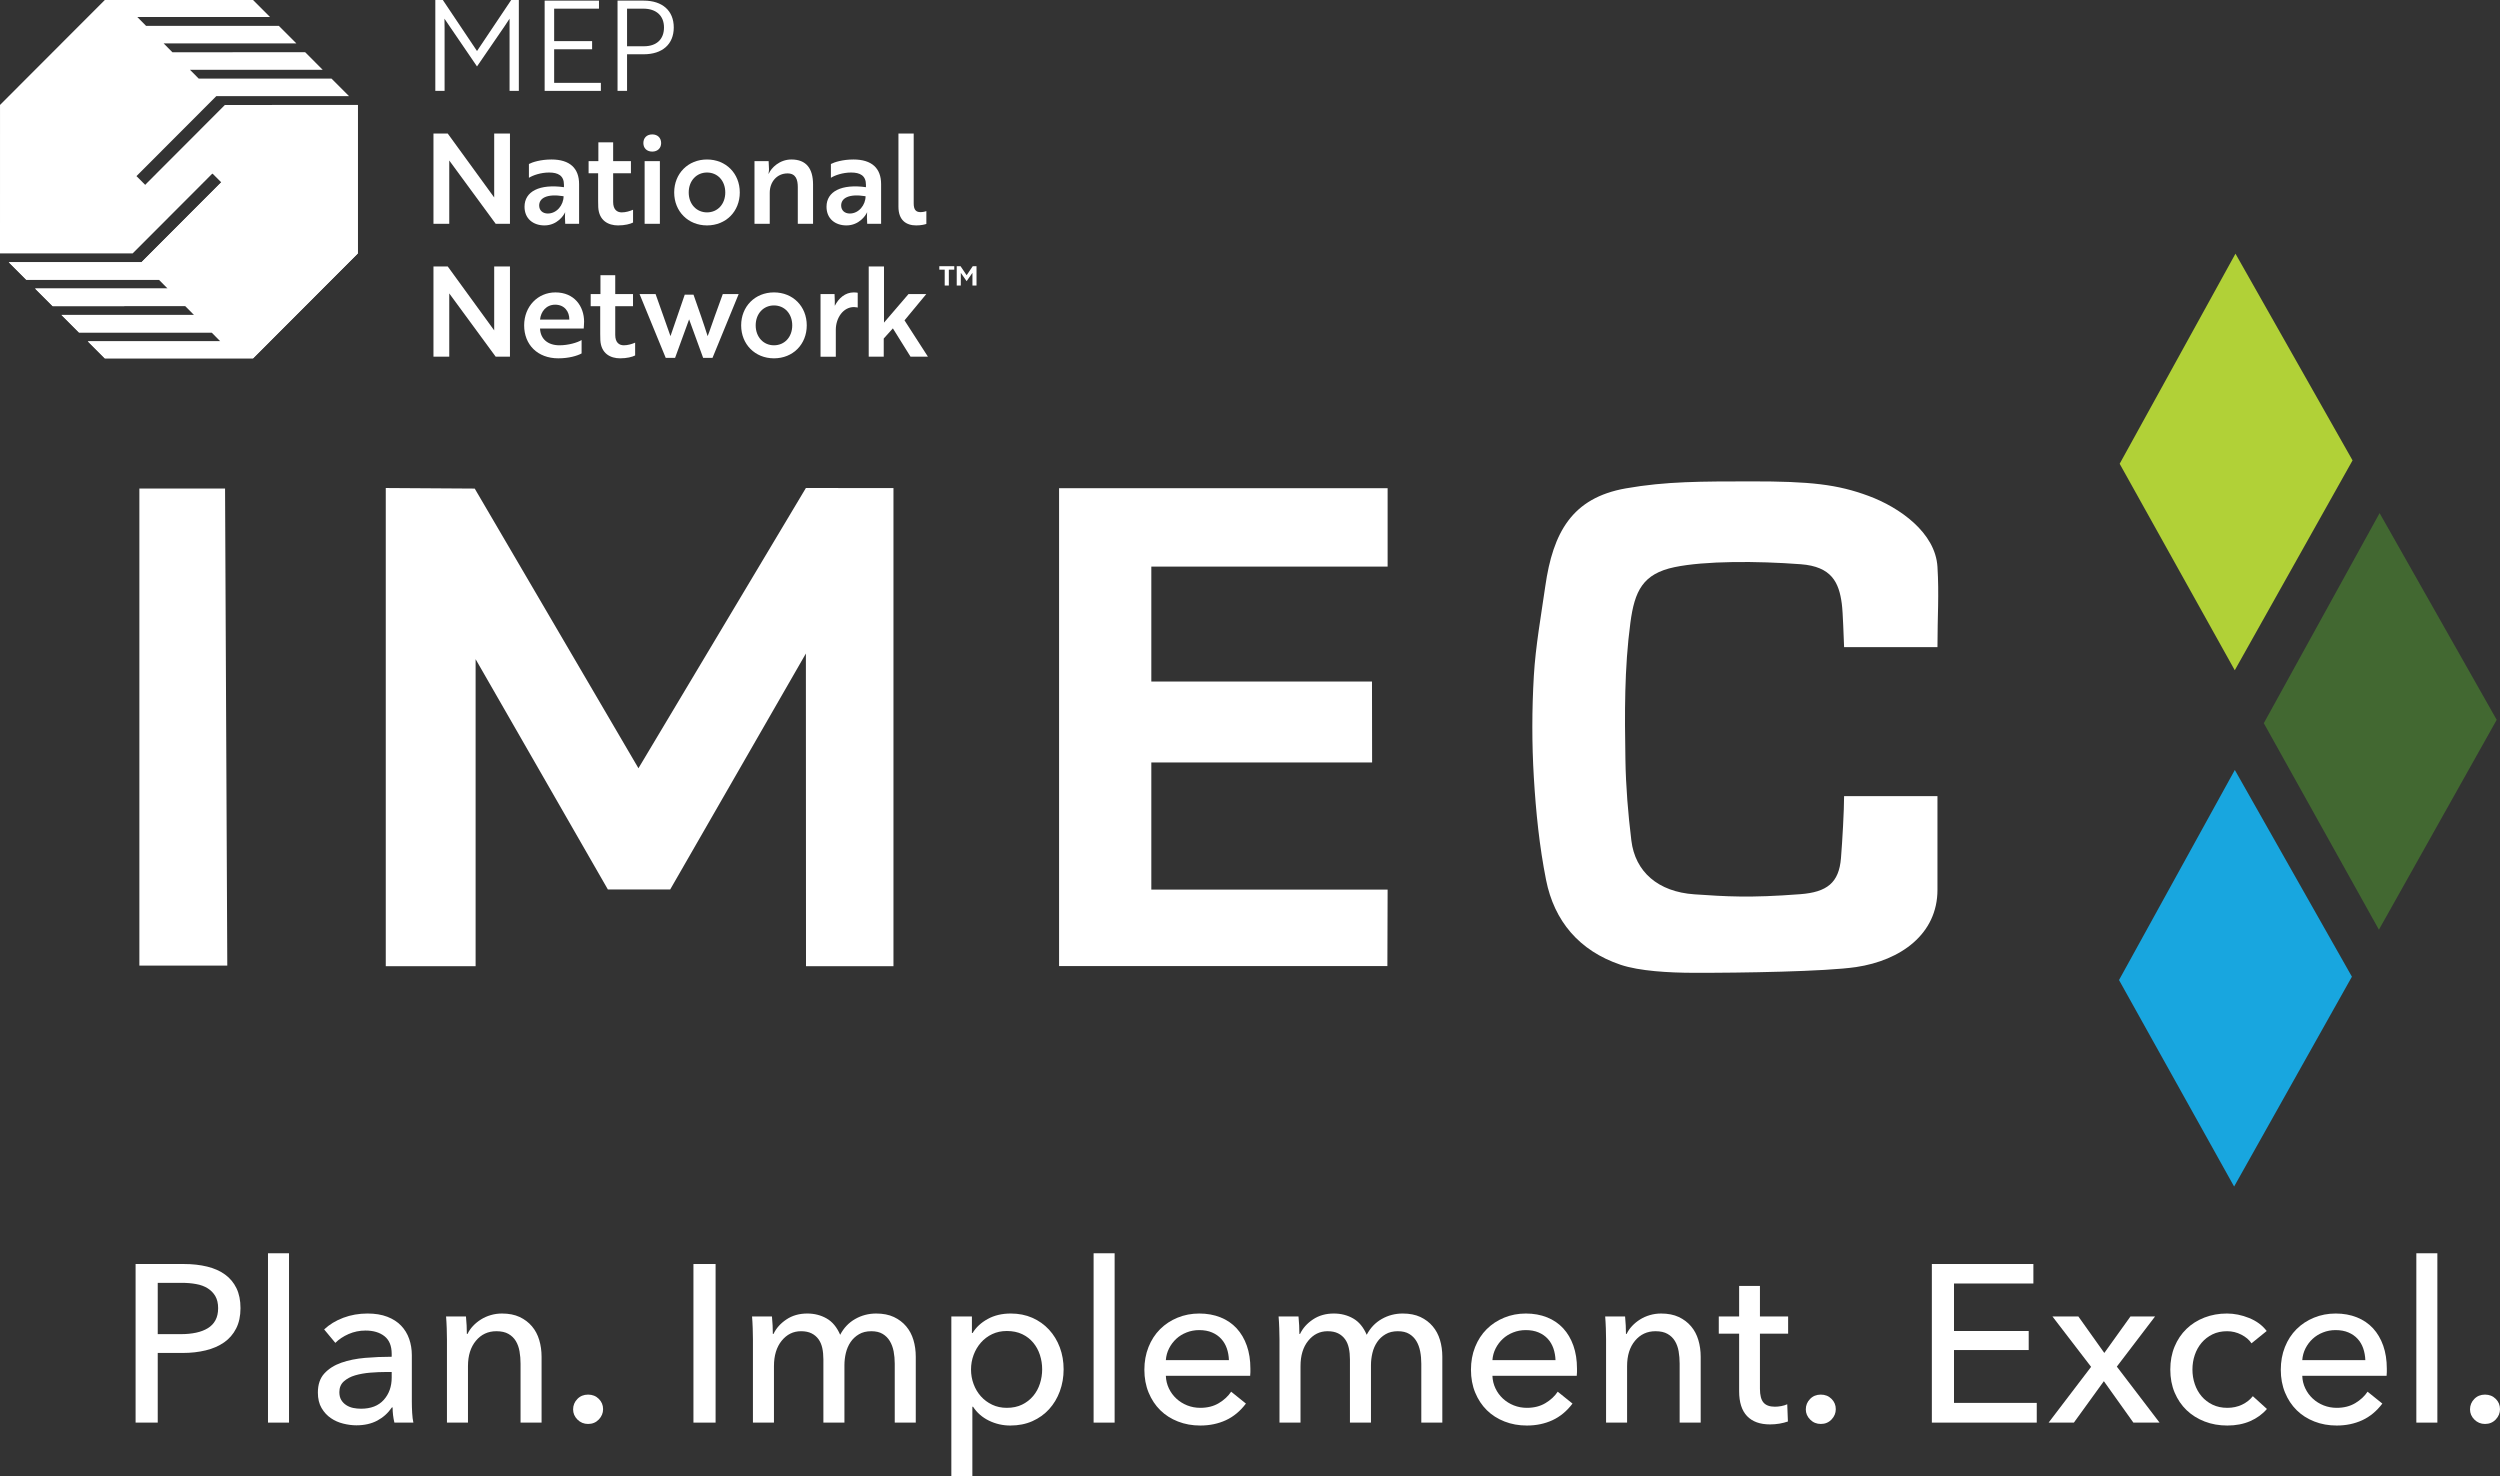 <svg width="127" height="75" viewBox="0 0 127 75" fill="none" xmlns="http://www.w3.org/2000/svg">
<rect x="0" y="0" width="127" height="75" fill="#333333" stroke="none"/>
<g clip-path="url(#clip0_235_1311)">
<path d="M18.177 12.872L12.854 18.203H5.324L4.46 17.338H11.202L10.757 16.888C10.755 16.89 5.687 16.89 4.013 16.89L3.123 15.998H9.864L9.419 15.549C9.418 15.551 4.349 15.551 2.675 15.551L1.784 14.658H8.527L8.081 14.21C8.081 14.21 3.012 14.211 1.337 14.211L0.447 13.32H7.19L11.246 9.257L10.797 8.808L6.741 12.871C6.605 12.871 1.652 12.872 0 12.872L0.001 5.331L5.324 0H12.854L13.718 0.865H6.976L7.421 1.315C7.422 1.314 12.491 1.314 14.165 1.314L15.056 2.205H8.313L8.758 2.654C8.759 2.653 13.828 2.653 15.503 2.653L16.393 3.545H9.65L10.096 3.994C10.097 3.993 15.165 3.992 16.84 3.992L17.73 4.884H10.988L6.932 8.947L7.38 9.395L11.436 5.333C11.573 5.332 16.526 5.331 18.178 5.331L18.177 12.872Z" fill="white"/>
<path d="M10.798 8.808L7.38 9.395L11.436 5.333H18.178V12.872L12.854 18.203H5.324L4.46 17.338H11.202L10.757 16.888H4.013L3.123 15.998H9.864L9.419 15.549L2.675 15.551L1.784 14.658H8.527L8.081 14.21L1.337 14.212L0.447 13.321H7.19L11.246 9.257L10.798 8.808Z" fill="white"/>
<path d="M22.833 1.325C22.744 1.197 22.661 1.063 22.578 0.949C22.585 1.108 22.585 1.267 22.585 1.426V4.617H22.114V0H22.496L24.232 2.592L25.969 0H26.357V4.617H25.886V0.949C25.81 1.063 25.727 1.197 25.638 1.325L24.232 3.375L22.833 1.325Z" fill="white"/>
<path d="M27.668 4.617V0.032H30.428V0.44H28.151V2.089H30.079V2.503H28.151V4.209H30.524V4.617H27.668Z" fill="white"/>
<path d="M31.854 2.757V4.617H31.371V0.032H32.7C33.648 0.032 34.227 0.541 34.227 1.395C34.227 2.248 33.648 2.757 32.7 2.757L31.854 2.757ZM31.854 0.44V2.35H32.713C33.356 2.35 33.731 1.993 33.731 1.395C33.731 0.803 33.343 0.44 32.681 0.44L31.854 0.44Z" fill="white"/>
<path d="M25.181 11.369L22.822 8.153V11.369H22.02V6.784H22.745L25.105 10.031V6.784H25.906V11.369H25.181Z" fill="white"/>
<path d="M26.869 8.331C27.047 8.236 27.473 8.102 28.013 8.102C28.954 8.102 29.418 8.554 29.418 9.35V11.369H28.713L28.7 11.038C28.694 10.891 28.713 10.796 28.713 10.796H28.7C28.643 10.936 28.306 11.451 27.657 11.451C27.091 11.451 26.646 11.114 26.646 10.503C26.646 9.719 27.415 9.337 28.649 9.509V9.388C28.649 8.923 28.357 8.764 27.892 8.764C27.473 8.764 27.072 8.904 26.869 9.032L26.869 8.331ZM28.63 9.968C27.759 9.828 27.39 10.076 27.39 10.439C27.39 10.681 27.562 10.847 27.829 10.847C28.287 10.847 28.63 10.414 28.63 9.968Z" fill="white"/>
<path d="M30.397 8.185V7.229H31.148V8.185H32.051V8.802H31.148V10.261C31.148 10.655 31.351 10.789 31.587 10.789C31.784 10.789 32 10.725 32.159 10.655V11.305C32.013 11.381 31.739 11.451 31.396 11.451C30.912 11.451 30.429 11.216 30.391 10.528C30.391 10.426 30.385 10.318 30.385 10.21V8.802H29.901V8.185L30.397 8.185Z" fill="white"/>
<path d="M33.135 6.828C33.402 6.828 33.586 7 33.586 7.268C33.586 7.529 33.402 7.701 33.135 7.701C32.861 7.701 32.683 7.529 32.683 7.268C32.683 7 32.861 6.828 33.135 6.828ZM33.522 8.185V11.369H32.747V8.185H33.522Z" fill="white"/>
<path d="M37.581 9.777C37.581 10.738 36.882 11.451 35.916 11.451C34.955 11.451 34.249 10.738 34.249 9.777C34.249 8.815 34.955 8.102 35.916 8.102C36.882 8.102 37.581 8.815 37.581 9.777ZM36.844 9.777C36.844 9.178 36.45 8.764 35.916 8.764C35.388 8.764 34.987 9.178 34.987 9.777C34.987 10.375 35.388 10.789 35.916 10.789C36.45 10.789 36.844 10.375 36.844 9.777Z" fill="white"/>
<path d="M39.046 8.185L39.065 8.592C39.065 8.713 39.04 8.796 39.04 8.822H39.053C39.18 8.529 39.599 8.102 40.203 8.102C40.954 8.102 41.303 8.554 41.303 9.376V11.369H40.528V9.509C40.528 9.14 40.439 8.809 40.006 8.809C39.479 8.809 39.103 9.229 39.103 9.79V11.369H38.328V8.185H39.046Z" fill="white"/>
<path d="M42.21 8.331C42.388 8.236 42.814 8.102 43.354 8.102C44.296 8.102 44.76 8.554 44.76 9.35V11.369H44.054L44.041 11.038C44.035 10.891 44.054 10.796 44.054 10.796H44.041C43.984 10.936 43.647 11.451 42.998 11.451C42.432 11.451 41.987 11.114 41.987 10.503C41.987 9.719 42.757 9.337 43.99 9.509V9.388C43.99 8.923 43.698 8.764 43.234 8.764C42.814 8.764 42.413 8.904 42.21 9.032L42.21 8.331ZM43.971 9.968C43.1 9.828 42.731 10.076 42.731 10.439C42.731 10.681 42.903 10.847 43.17 10.847C43.628 10.847 43.971 10.414 43.971 9.968Z" fill="white"/>
<path d="M45.641 6.784H46.416V10.337C46.416 10.655 46.531 10.776 46.76 10.776C46.887 10.776 47.008 10.745 47.059 10.725V11.375C46.995 11.4 46.804 11.451 46.544 11.451C46.035 11.451 45.641 11.19 45.641 10.502L45.641 6.784Z" fill="white"/>
<path d="M25.181 18.12L22.822 14.905V18.12H22.02V13.536H22.745L25.105 16.783V13.536H25.906V18.12H25.181Z" fill="white"/>
<path d="M29.672 16.344C29.672 16.491 29.653 16.631 29.653 16.688H27.434C27.453 17.223 27.835 17.541 28.42 17.541C28.865 17.541 29.329 17.407 29.545 17.274V17.955C29.323 18.076 28.896 18.203 28.362 18.203C27.307 18.203 26.627 17.509 26.627 16.529C26.627 15.567 27.32 14.854 28.216 14.854C29.17 14.854 29.672 15.554 29.672 16.344ZM28.203 15.478C27.745 15.478 27.472 15.835 27.434 16.236H28.922C28.928 15.835 28.68 15.478 28.203 15.478Z" fill="white"/>
<path d="M30.503 14.937V13.981H31.254V14.937H32.157V15.554H31.254V17.013C31.254 17.407 31.457 17.541 31.692 17.541C31.89 17.541 32.106 17.477 32.265 17.407V18.057C32.118 18.133 31.845 18.203 31.502 18.203C31.018 18.203 30.535 17.968 30.497 17.28C30.497 17.178 30.491 17.07 30.491 16.962V15.554H30.007V14.937L30.503 14.937Z" fill="white"/>
<path d="M35.611 16.058C35.732 16.401 35.847 16.764 35.948 17.076C36.063 16.796 36.19 16.382 36.317 16.045L36.718 14.937H37.525L36.196 18.178H35.719L35.007 16.223L34.295 18.178H33.818L32.489 14.937H33.303C33.557 15.663 33.837 16.427 34.06 17.076C34.257 16.516 34.569 15.605 34.785 14.969H35.23L35.611 16.058Z" fill="white"/>
<path d="M40.983 16.529C40.983 17.49 40.284 18.203 39.317 18.203C38.357 18.203 37.651 17.49 37.651 16.529C37.651 15.567 38.357 14.854 39.317 14.854C40.284 14.854 40.983 15.567 40.983 16.529ZM40.246 16.529C40.246 15.93 39.852 15.516 39.317 15.516C38.789 15.516 38.389 15.93 38.389 16.529C38.389 17.127 38.789 17.541 39.317 17.541C39.852 17.541 40.246 17.127 40.246 16.529Z" fill="white"/>
<path d="M41.683 14.937H42.395C42.402 15.064 42.408 15.191 42.408 15.312C42.408 15.421 42.402 15.51 42.408 15.535C42.605 15.147 42.936 14.854 43.375 14.854C43.47 14.854 43.553 14.867 43.572 14.873V15.624C43.553 15.624 43.483 15.599 43.381 15.599C42.834 15.599 42.459 16.153 42.459 16.752V18.121H41.683L41.683 14.937Z" fill="white"/>
<path d="M45.949 16.274L47.139 18.12H46.255L45.358 16.681L44.894 17.197V18.12H44.131V13.536H44.907V16.389L46.153 14.937H47.056L45.949 16.274Z" fill="white"/>
<path d="M48.201 13.699V14.505H47.991V13.699H47.717V13.523H48.477V13.699H48.201Z" fill="white"/>
<path d="M48.809 13.86V14.505H48.602V13.523H48.796L49.105 13.982L49.415 13.523H49.607V14.505H49.4V13.86L49.105 14.284L48.809 13.86Z" fill="white"/>
<path d="M119.51 23.388L113.526 34.049L107.679 23.559L113.562 12.887L119.51 23.388Z" fill="#B1D137"/>
<path d="M126.833 36.567L120.849 47.228L115.001 36.738L120.884 26.066L126.833 36.567Z" fill="#426831"/>
<path d="M119.477 49.616L113.493 60.276L107.646 49.786L113.529 39.114L119.477 49.616Z" fill="#18A6DF"/>
<path d="M32.433 39.027L40.939 24.791L45.388 24.794L45.388 49.082H40.945L40.939 33.199L34.046 45.185H30.88L24.161 33.486L24.161 49.082H19.597L19.597 24.791L24.116 24.82L32.433 39.027Z" fill="white"/>
<path d="M98.423 32.874H93.68C93.655 32.392 93.626 31.141 93.563 30.668C93.421 29.593 93.051 28.781 91.477 28.663C89.239 28.494 86.613 28.491 85.075 28.809C83.45 29.145 83.037 30.024 82.823 31.639C82.515 33.953 82.532 36.27 82.571 38.587C82.593 39.96 82.706 41.337 82.873 42.7C83.067 44.282 84.222 45.305 86.079 45.432C87.683 45.541 88.873 45.623 91.454 45.425C92.811 45.321 93.419 44.846 93.521 43.597C93.593 42.723 93.68 41.143 93.68 40.445H98.423V45.204C98.423 47.45 96.56 48.789 94.289 49.127C92.756 49.355 88.46 49.425 86.019 49.419C84.794 49.415 83.287 49.335 82.322 49.009C80.219 48.298 78.954 46.784 78.541 44.705C78.2 42.993 78.023 41.238 77.919 39.494C77.816 37.779 77.819 36.048 77.919 34.333C78.009 32.81 78.284 31.298 78.5 29.784C78.891 27.044 79.862 25.291 82.588 24.81C84.646 24.447 86.465 24.458 88.948 24.454C91.98 24.45 93.341 24.608 94.914 25.189C96.516 25.781 98.318 27.065 98.423 28.794C98.51 30.213 98.423 31.293 98.423 32.874Z" fill="white"/>
<path d="M53.801 49.075L53.801 24.799H70.491V28.783H58.487V34.623H69.697C69.697 35.949 69.703 37.377 69.703 38.733C65.998 38.733 58.487 38.733 58.487 38.733V45.192H70.491L70.479 49.075H53.801Z" fill="white"/>
<path d="M7.08 24.819H11.433L11.546 49.054H7.08V24.819Z" fill="white"/>
<path d="M6.888 64.212H9.342C9.774 64.212 10.168 64.256 10.524 64.343C10.88 64.43 11.183 64.565 11.433 64.747C11.683 64.929 11.876 65.161 12.012 65.441C12.149 65.722 12.217 66.059 12.217 66.454C12.217 66.856 12.143 67.201 11.995 67.489C11.848 67.778 11.643 68.013 11.382 68.195C11.12 68.377 10.81 68.512 10.45 68.599C10.09 68.686 9.702 68.73 9.285 68.73H8.013V72.269H6.888L6.888 64.212ZM8.013 67.774H9.206C9.478 67.774 9.73 67.75 9.962 67.7C10.192 67.651 10.391 67.575 10.558 67.472C10.725 67.37 10.854 67.236 10.944 67.069C11.035 66.902 11.081 66.697 11.081 66.454C11.081 66.211 11.033 66.008 10.939 65.845C10.844 65.682 10.715 65.549 10.552 65.447C10.389 65.344 10.194 65.272 9.967 65.231C9.74 65.189 9.494 65.168 9.229 65.168H8.013V67.774Z" fill="white"/>
<path d="M14.682 72.269H13.614V63.666H14.682V72.269Z" fill="white"/>
<path d="M19.898 68.775C19.898 68.374 19.777 68.076 19.535 67.882C19.292 67.689 18.97 67.592 18.569 67.592C18.266 67.592 17.98 67.651 17.711 67.768C17.442 67.886 17.216 68.036 17.035 68.218L16.467 67.535C16.732 67.285 17.056 67.088 17.438 66.943C17.821 66.799 18.232 66.727 18.671 66.727C19.057 66.727 19.393 66.782 19.677 66.892C19.961 67.002 20.194 67.152 20.375 67.342C20.557 67.531 20.694 67.755 20.785 68.013C20.875 68.271 20.921 68.548 20.921 68.844V71.199C20.921 71.381 20.927 71.573 20.938 71.774C20.949 71.975 20.97 72.14 21 72.269H20.035C19.974 72.011 19.944 71.753 19.944 71.495H19.91C19.713 71.784 19.465 72.007 19.165 72.167C18.866 72.326 18.512 72.406 18.103 72.406C17.891 72.406 17.669 72.377 17.438 72.32C17.207 72.263 16.997 72.171 16.808 72.041C16.618 71.912 16.461 71.742 16.336 71.529C16.211 71.317 16.148 71.055 16.148 70.744C16.148 70.334 16.258 70.01 16.478 69.771C16.698 69.532 16.985 69.35 17.341 69.225C17.698 69.1 18.099 69.019 18.546 68.98C18.993 68.942 19.444 68.923 19.898 68.923L19.898 68.775ZM19.637 69.697C19.372 69.697 19.097 69.708 18.813 69.731C18.529 69.754 18.271 69.8 18.04 69.868C17.809 69.936 17.618 70.039 17.466 70.175C17.315 70.312 17.239 70.494 17.239 70.721C17.239 70.88 17.271 71.013 17.336 71.12C17.4 71.226 17.485 71.313 17.591 71.381C17.698 71.45 17.815 71.497 17.944 71.524C18.073 71.55 18.205 71.563 18.341 71.563C18.841 71.563 19.226 71.414 19.495 71.114C19.764 70.814 19.898 70.437 19.898 69.982V69.697H19.637Z" fill="white"/>
<path d="M23.671 66.875C23.686 67.012 23.697 67.165 23.705 67.336C23.713 67.507 23.716 67.649 23.716 67.763H23.75C23.819 67.619 23.911 67.484 24.029 67.359C24.146 67.234 24.281 67.124 24.432 67.029C24.584 66.934 24.75 66.86 24.932 66.807C25.114 66.754 25.303 66.727 25.5 66.727C25.849 66.727 26.148 66.786 26.398 66.903C26.648 67.021 26.856 67.179 27.023 67.376C27.19 67.573 27.313 67.805 27.392 68.07C27.472 68.336 27.512 68.62 27.512 68.923V72.269H26.444V69.276C26.444 69.056 26.427 68.847 26.392 68.65C26.358 68.453 26.296 68.279 26.205 68.127C26.114 67.975 25.989 67.854 25.83 67.763C25.671 67.671 25.466 67.626 25.216 67.626C24.792 67.626 24.445 67.787 24.177 68.11C23.908 68.432 23.773 68.863 23.773 69.401V72.269H22.705V68.036C22.705 67.892 22.701 67.706 22.694 67.478C22.686 67.251 22.675 67.05 22.66 66.875L23.671 66.875Z" fill="white"/>
<path d="M30.637 71.586C30.637 71.784 30.564 71.958 30.42 72.11C30.276 72.261 30.095 72.337 29.875 72.337C29.663 72.337 29.483 72.263 29.335 72.115C29.188 71.967 29.114 71.795 29.114 71.597C29.114 71.393 29.186 71.216 29.33 71.068C29.473 70.92 29.655 70.846 29.875 70.846C30.095 70.846 30.276 70.919 30.42 71.063C30.564 71.207 30.637 71.381 30.637 71.586Z" fill="white"/>
<path d="M36.352 72.269H35.227V64.212H36.352V72.269Z" fill="white"/>
<path d="M39.948 67.029C40.247 66.828 40.601 66.727 41.01 66.727C41.374 66.727 41.701 66.811 41.993 66.978C42.285 67.144 42.514 67.421 42.681 67.808C42.862 67.459 43.116 67.192 43.442 67.006C43.767 66.82 44.124 66.727 44.51 66.727C44.858 66.727 45.158 66.786 45.408 66.903C45.658 67.021 45.866 67.179 46.033 67.376C46.199 67.573 46.323 67.805 46.402 68.07C46.482 68.336 46.521 68.62 46.521 68.923V72.269H45.453V69.276C45.453 69.056 45.434 68.847 45.397 68.65C45.358 68.453 45.294 68.279 45.203 68.127C45.112 67.975 44.991 67.854 44.84 67.763C44.688 67.671 44.495 67.626 44.26 67.626C44.017 67.626 43.809 67.677 43.635 67.78C43.461 67.882 43.319 68.015 43.209 68.178C43.099 68.341 43.02 68.525 42.97 68.73C42.921 68.935 42.897 69.144 42.897 69.356V72.269H41.828V69.06C41.828 68.847 41.809 68.654 41.772 68.48C41.733 68.305 41.669 68.155 41.578 68.03C41.487 67.905 41.37 67.806 41.226 67.734C41.082 67.662 40.904 67.626 40.692 67.626C40.298 67.626 39.971 67.787 39.709 68.11C39.448 68.432 39.317 68.863 39.317 69.401V72.269H38.249V68.036C38.249 67.892 38.245 67.706 38.238 67.478C38.23 67.251 38.219 67.05 38.204 66.875H39.215C39.23 67.012 39.241 67.165 39.249 67.336C39.257 67.507 39.26 67.649 39.26 67.763H39.294C39.431 67.475 39.648 67.23 39.948 67.029Z" fill="white"/>
<path d="M49.396 75H48.328V66.875H49.373V67.717H49.408C49.581 67.429 49.837 67.192 50.173 67.006C50.509 66.82 50.9 66.727 51.346 66.727C51.746 66.727 52.111 66.799 52.44 66.943C52.769 67.088 53.052 67.289 53.29 67.546C53.528 67.805 53.711 68.106 53.84 68.451C53.968 68.796 54.032 69.166 54.032 69.561C54.032 69.955 53.968 70.327 53.84 70.676C53.711 71.025 53.53 71.328 53.296 71.586C53.061 71.844 52.778 72.047 52.446 72.195C52.113 72.343 51.739 72.417 51.323 72.417C50.938 72.417 50.575 72.333 50.235 72.167C49.895 72 49.627 71.765 49.43 71.461H49.396V75ZM52.942 69.561C52.942 69.31 52.904 69.067 52.828 68.832C52.752 68.597 52.639 68.389 52.487 68.207C52.335 68.025 52.148 67.88 51.925 67.774C51.701 67.668 51.442 67.615 51.146 67.615C50.873 67.615 50.625 67.668 50.402 67.774C50.178 67.88 49.987 68.025 49.828 68.207C49.669 68.389 49.546 68.597 49.459 68.832C49.371 69.067 49.328 69.314 49.328 69.572C49.328 69.83 49.371 70.076 49.459 70.312C49.546 70.547 49.669 70.754 49.828 70.932C49.987 71.11 50.178 71.252 50.402 71.359C50.625 71.465 50.873 71.518 51.146 71.518C51.442 71.518 51.701 71.463 51.925 71.353C52.148 71.243 52.335 71.097 52.487 70.915C52.639 70.733 52.752 70.524 52.828 70.289C52.904 70.054 52.942 69.811 52.942 69.561Z" fill="white"/>
<path d="M56.623 72.269H55.555V63.666H56.623V72.269Z" fill="white"/>
<path d="M63.52 69.526V69.709C63.52 69.769 63.516 69.83 63.509 69.891H59.225C59.233 70.117 59.284 70.33 59.378 70.529C59.473 70.729 59.6 70.902 59.759 71.049C59.918 71.196 60.102 71.311 60.31 71.394C60.519 71.476 60.74 71.518 60.975 71.518C61.339 71.518 61.653 71.438 61.918 71.279C62.183 71.12 62.392 70.926 62.543 70.698L63.293 71.302C63.005 71.684 62.666 71.965 62.276 72.146C61.886 72.326 61.452 72.417 60.975 72.417C60.566 72.417 60.187 72.349 59.839 72.212C59.49 72.076 59.191 71.884 58.941 71.638C58.691 71.391 58.494 71.093 58.35 70.744C58.206 70.395 58.134 70.008 58.134 69.583C58.134 69.166 58.204 68.781 58.345 68.428C58.485 68.076 58.681 67.774 58.931 67.524C59.182 67.273 59.478 67.078 59.819 66.938C60.161 66.797 60.529 66.727 60.924 66.727C61.319 66.727 61.677 66.792 62 66.921C62.323 67.05 62.596 67.236 62.82 67.478C63.044 67.721 63.217 68.015 63.338 68.36C63.46 68.705 63.52 69.094 63.52 69.526ZM62.429 69.094C62.422 68.882 62.386 68.683 62.322 68.496C62.257 68.311 62.162 68.15 62.037 68.013C61.912 67.876 61.757 67.768 61.572 67.689C61.386 67.609 61.168 67.569 60.918 67.569C60.691 67.569 60.477 67.609 60.276 67.689C60.075 67.768 59.901 67.876 59.753 68.013C59.606 68.15 59.484 68.311 59.39 68.496C59.295 68.683 59.24 68.882 59.225 69.094H62.429Z" fill="white"/>
<path d="M66.696 67.029C66.996 66.828 67.35 66.727 67.759 66.727C68.123 66.727 68.45 66.811 68.742 66.978C69.033 67.144 69.263 67.421 69.429 67.808C69.611 67.459 69.865 67.192 70.191 67.006C70.516 66.82 70.872 66.727 71.259 66.727C71.607 66.727 71.906 66.786 72.156 66.903C72.406 67.021 72.615 67.179 72.781 67.376C72.948 67.573 73.071 67.805 73.151 68.07C73.23 68.336 73.27 68.62 73.27 68.923V72.269H72.202V69.276C72.202 69.056 72.183 68.847 72.145 68.65C72.107 68.453 72.043 68.279 71.952 68.127C71.861 67.975 71.74 67.854 71.588 67.763C71.437 67.671 71.243 67.626 71.009 67.626C70.766 67.626 70.558 67.677 70.384 67.78C70.209 67.882 70.067 68.015 69.958 68.178C69.848 68.341 69.768 68.525 69.719 68.73C69.67 68.935 69.645 69.144 69.645 69.356V72.269H68.577V69.06C68.577 68.847 68.558 68.654 68.52 68.48C68.482 68.305 68.418 68.155 68.327 68.03C68.236 67.905 68.119 67.806 67.975 67.734C67.831 67.662 67.653 67.626 67.441 67.626C67.047 67.626 66.719 67.787 66.458 68.11C66.196 68.432 66.066 68.863 66.066 69.401V72.269H64.998V68.036C64.998 67.892 64.994 67.706 64.986 67.478C64.979 67.251 64.967 67.05 64.952 66.875H65.964C65.979 67.012 65.99 67.165 65.998 67.336C66.005 67.507 66.009 67.649 66.009 67.763H66.043C66.179 67.475 66.397 67.23 66.696 67.029Z" fill="white"/>
<path d="M80.111 69.526V69.709C80.111 69.769 80.107 69.83 80.099 69.891H75.815C75.823 70.117 75.874 70.33 75.969 70.529C76.063 70.729 76.19 70.902 76.349 71.049C76.509 71.196 76.692 71.311 76.901 71.394C77.109 71.476 77.33 71.518 77.565 71.518C77.929 71.518 78.243 71.438 78.508 71.279C78.773 71.12 78.982 70.926 79.133 70.698L79.883 71.302C79.596 71.684 79.256 71.965 78.866 72.146C78.476 72.326 78.043 72.417 77.565 72.417C77.156 72.417 76.777 72.349 76.429 72.212C76.08 72.076 75.781 71.884 75.531 71.638C75.281 71.391 75.084 71.093 74.94 70.744C74.796 70.395 74.725 70.008 74.725 69.583C74.725 69.166 74.794 68.781 74.935 68.428C75.076 68.076 75.271 67.774 75.522 67.524C75.772 67.273 76.068 67.078 76.41 66.938C76.751 66.797 77.12 66.727 77.514 66.727C77.909 66.727 78.268 66.792 78.591 66.921C78.913 67.05 79.186 67.236 79.41 67.478C79.634 67.721 79.807 68.015 79.928 68.36C80.05 68.705 80.111 69.094 80.111 69.526ZM79.02 69.094C79.012 68.882 78.976 68.683 78.912 68.496C78.847 68.311 78.753 68.15 78.628 68.013C78.503 67.876 78.347 67.768 78.162 67.689C77.976 67.609 77.758 67.569 77.508 67.569C77.281 67.569 77.067 67.609 76.866 67.689C76.666 67.768 76.491 67.876 76.344 68.013C76.196 68.15 76.075 68.311 75.98 68.496C75.885 68.683 75.83 68.882 75.815 69.094H79.02Z" fill="white"/>
<path d="M82.554 66.875C82.569 67.012 82.58 67.165 82.588 67.336C82.595 67.507 82.599 67.649 82.599 67.763H82.633C82.701 67.619 82.794 67.484 82.912 67.359C83.029 67.234 83.164 67.124 83.315 67.029C83.466 66.934 83.633 66.86 83.815 66.807C83.997 66.754 84.186 66.727 84.383 66.727C84.731 66.727 85.031 66.786 85.281 66.903C85.531 67.021 85.739 67.179 85.906 67.376C86.073 67.573 86.196 67.805 86.275 68.07C86.355 68.336 86.395 68.62 86.395 68.923V72.269H85.326V69.276C85.326 69.056 85.309 68.847 85.275 68.65C85.241 68.453 85.179 68.279 85.088 68.127C84.997 67.975 84.872 67.854 84.713 67.763C84.554 67.671 84.349 67.626 84.099 67.626C83.675 67.626 83.328 67.787 83.059 68.11C82.79 68.432 82.656 68.863 82.656 69.401V72.269H81.588V68.036C81.588 67.892 81.584 67.706 81.577 67.478C81.569 67.251 81.558 67.05 81.543 66.875L82.554 66.875Z" fill="white"/>
<path d="M90.837 67.751H89.405V70.553C89.405 70.879 89.466 71.111 89.587 71.251C89.708 71.391 89.901 71.461 90.167 71.461C90.265 71.461 90.371 71.451 90.485 71.43C90.599 71.409 90.701 71.378 90.792 71.336L90.826 72.212C90.697 72.257 90.555 72.293 90.4 72.32C90.244 72.347 90.083 72.36 89.917 72.36C89.409 72.36 89.021 72.22 88.752 71.939C88.483 71.658 88.348 71.237 88.348 70.676V67.751H87.314V66.875H88.348V65.327H89.405V66.875H90.837V67.751Z" fill="white"/>
<path d="M93.258 71.586C93.258 71.784 93.186 71.958 93.042 72.11C92.898 72.261 92.716 72.337 92.496 72.337C92.284 72.337 92.104 72.263 91.957 72.115C91.809 71.967 91.735 71.795 91.735 71.597C91.735 71.393 91.807 71.216 91.951 71.068C92.095 70.92 92.277 70.846 92.496 70.846C92.716 70.846 92.898 70.919 93.042 71.063C93.186 71.207 93.258 71.381 93.258 71.586Z" fill="white"/>
<path d="M99.263 71.267H103.467V72.269H98.138V64.212H103.296V65.202H99.263V67.615H103.058V68.582H99.263V71.267Z" fill="white"/>
<path d="M106.228 69.436L104.263 66.875H105.58L106.899 68.73L108.228 66.875H109.478L107.535 69.424L109.706 72.269H108.376L106.876 70.164L105.353 72.269H104.069L106.228 69.436Z" fill="white"/>
<path d="M114.376 68.241C114.262 68.066 114.091 67.92 113.864 67.803C113.637 67.685 113.395 67.626 113.137 67.626C112.857 67.626 112.609 67.679 112.393 67.785C112.177 67.892 111.993 68.034 111.842 68.212C111.69 68.391 111.575 68.597 111.495 68.832C111.415 69.067 111.376 69.314 111.376 69.572C111.376 69.83 111.415 70.076 111.495 70.312C111.575 70.547 111.69 70.754 111.842 70.932C111.993 71.11 112.179 71.252 112.399 71.359C112.618 71.465 112.868 71.518 113.149 71.518C113.421 71.518 113.669 71.465 113.893 71.359C114.116 71.252 114.3 71.108 114.444 70.926L115.16 71.575C114.933 71.84 114.648 72.047 114.308 72.195C113.966 72.343 113.58 72.417 113.149 72.417C112.732 72.417 112.347 72.349 111.995 72.212C111.643 72.076 111.338 71.884 111.08 71.638C110.823 71.391 110.62 71.093 110.472 70.744C110.325 70.395 110.251 70.005 110.251 69.572C110.251 69.147 110.323 68.76 110.467 68.411C110.611 68.062 110.811 67.763 111.069 67.512C111.326 67.262 111.632 67.069 111.984 66.932C112.336 66.796 112.717 66.727 113.126 66.727C113.504 66.727 113.881 66.803 114.256 66.955C114.631 67.107 114.929 67.326 115.148 67.615L114.376 68.241Z" fill="white"/>
<path d="M121.25 69.526V69.709C121.25 69.769 121.246 69.83 121.239 69.891H116.955C116.962 70.117 117.013 70.33 117.108 70.529C117.203 70.729 117.33 70.902 117.489 71.049C117.648 71.196 117.831 71.311 118.04 71.394C118.248 71.476 118.47 71.518 118.705 71.518C119.068 71.518 119.382 71.438 119.648 71.279C119.913 71.12 120.121 70.926 120.273 70.698L121.023 71.302C120.735 71.684 120.396 71.965 120.005 72.146C119.615 72.326 119.182 72.417 118.705 72.417C118.296 72.417 117.917 72.349 117.568 72.212C117.22 72.076 116.921 71.884 116.671 71.638C116.421 71.391 116.223 71.093 116.08 70.744C115.936 70.395 115.864 70.008 115.864 69.583C115.864 69.166 115.934 68.781 116.074 68.428C116.215 68.076 116.41 67.774 116.661 67.524C116.911 67.273 117.207 67.078 117.549 66.938C117.891 66.797 118.259 66.727 118.654 66.727C119.048 66.727 119.407 66.792 119.73 66.921C120.052 67.05 120.326 67.236 120.55 67.478C120.773 67.721 120.946 68.015 121.068 68.36C121.189 68.705 121.25 69.094 121.25 69.526ZM120.159 69.094C120.151 68.882 120.115 68.683 120.051 68.496C119.987 68.311 119.892 68.15 119.767 68.013C119.642 67.876 119.487 67.768 119.301 67.689C119.115 67.609 118.898 67.569 118.648 67.569C118.421 67.569 118.206 67.609 118.006 67.689C117.805 67.768 117.631 67.876 117.483 68.013C117.335 68.15 117.214 68.311 117.119 68.496C117.025 68.683 116.97 68.882 116.955 69.094H120.159Z" fill="white"/>
<path d="M123.818 72.269H122.75V63.666H123.818V72.269Z" fill="white"/>
<path d="M127 71.586C127 71.784 126.928 71.958 126.784 72.11C126.64 72.261 126.458 72.337 126.238 72.337C126.026 72.337 125.847 72.263 125.699 72.115C125.551 71.967 125.477 71.795 125.477 71.597C125.477 71.393 125.549 71.216 125.693 71.068C125.837 70.92 126.019 70.846 126.238 70.846C126.458 70.846 126.64 70.919 126.784 71.063C126.928 71.207 127 71.381 127 71.586Z" fill="white"/>
</g>
<defs>
<clipPath id="clip0_235_1311">
<rect width="127" height="75" fill="white"/>
</clipPath>
</defs>
</svg>
